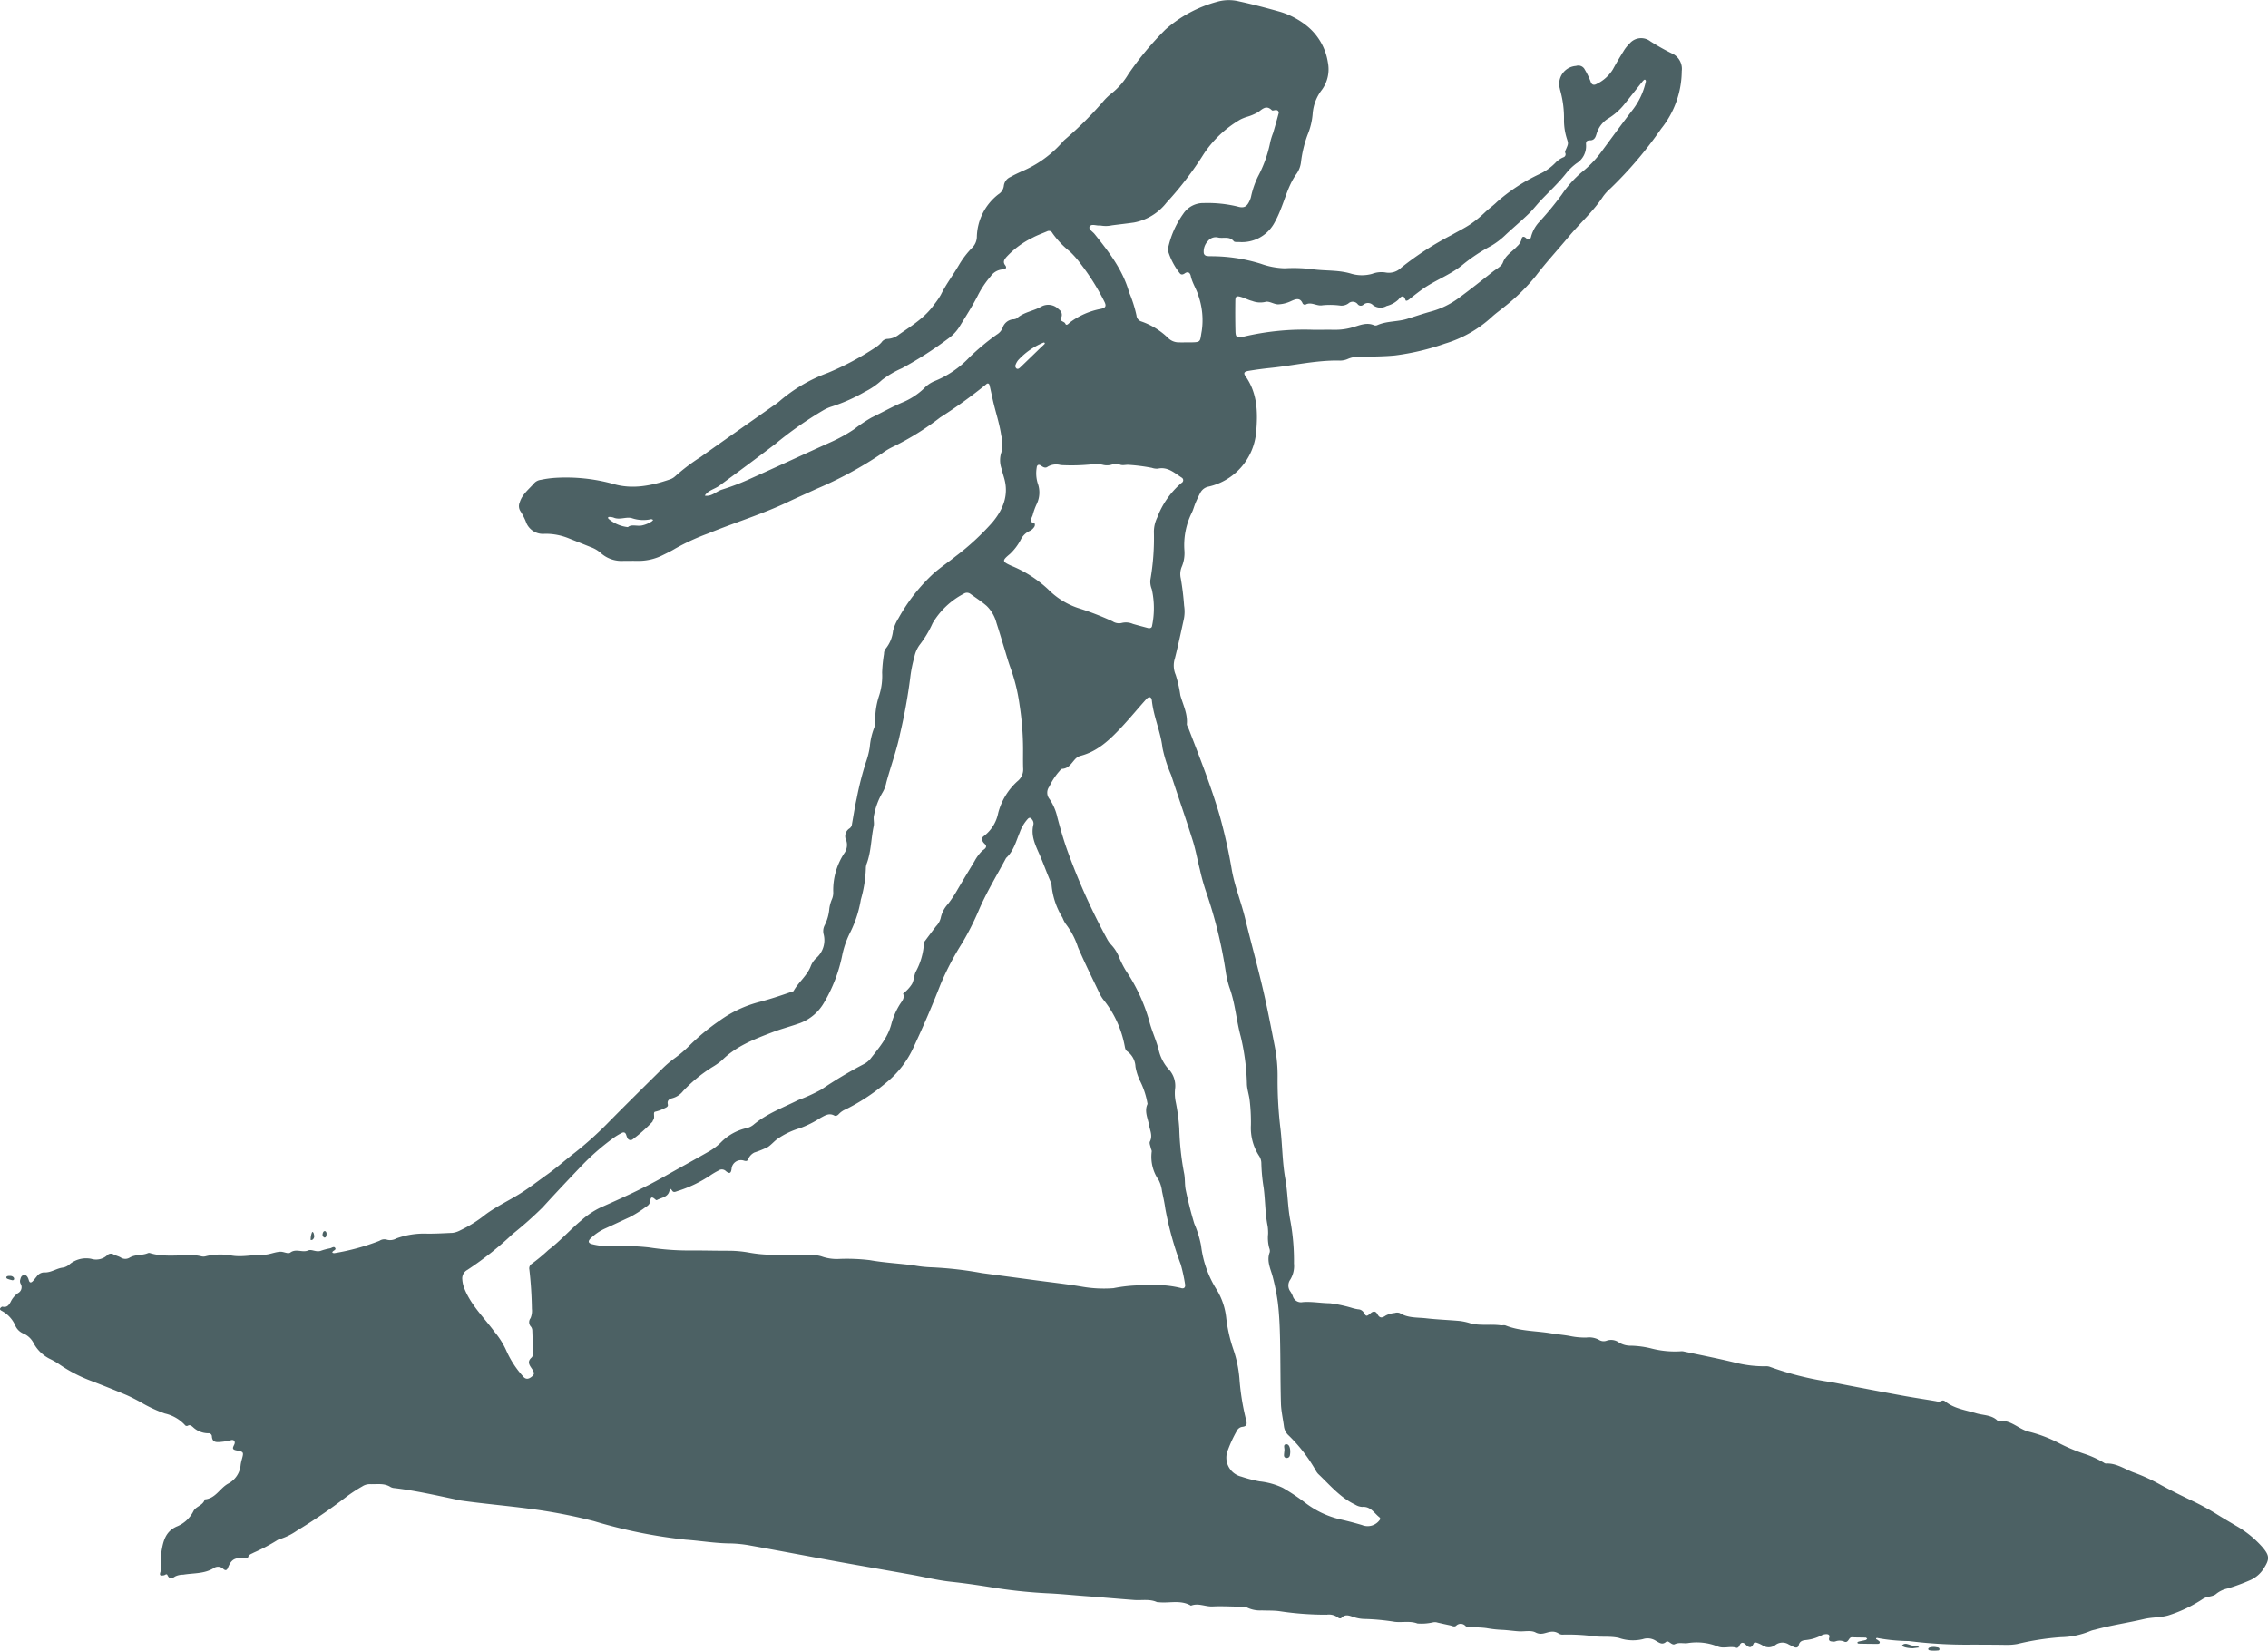 <?xml version="1.0" encoding="UTF-8"?>
<svg xmlns="http://www.w3.org/2000/svg" width="340.479" height="247.82" viewBox="0 0 340.479 247.82">
  <g transform="translate(-1439.344 -241.36)">
    <path d="M1735.2,488.27a68.675,68.675,0,0,1-9.308-.538,27.367,27.367,0,0,1-4.569-.428c-.109-.028-.31-.108-.339.116-.005.039.17.089.246.152.118.1.313.213.314.324.005.3-.283.258-.472.259-.9,0-1.794-.013-2.691-.033-.081,0-.161-.084-.241-.129.075-.062.14-.158.225-.179.358-.09.723-.149,1.081-.241.081-.021.139-.13.208-.2-.072-.055-.141-.155-.215-.157-.685-.024-1.371-.012-2.056-.047-.538-.027-.492.849-1.117.676a1.751,1.751,0,0,0-1.381-.06.96.96,0,0,1-.465.02c-.367-.021-.592-.132-.464-.585s-.183-.551-.54-.519a1.623,1.623,0,0,0-.605.169,6.435,6.435,0,0,1-2.4.717c-.5.05-.906.192-1.041.78-.093.4-.43.4-.758.245-.238-.113-.467-.246-.708-.351a1.753,1.753,0,0,0-2.05.076,1.647,1.647,0,0,1-1.94.024,4.541,4.541,0,0,0-.718-.332c-.2-.078-.493-.145-.58.052-.374.851-.767.607-1.272.119-.312-.3-.667-.3-.864.2-.083.208-.272.408-.474.342-.914-.3-1.86.176-2.784-.195a8.465,8.465,0,0,0-4.481-.508c-.641.1-1.32-.149-1.974.167-.236.114-.5-.075-.726-.231-.172-.122-.389-.278-.574-.119-.591.507-1.023.129-1.542-.16a2.266,2.266,0,0,0-1.961-.247,6.461,6.461,0,0,1-3.592-.184c-1.31-.3-2.6-.082-3.881-.275a30.38,30.38,0,0,0-4.634-.22,1.186,1.186,0,0,1-.585-.209,1.677,1.677,0,0,0-1.066-.228c-.774.069-1.433.586-2.354.1-.672-.356-1.657-.107-2.5-.161-.79-.051-1.576-.168-2.366-.214a17.6,17.6,0,0,1-2.514-.272,13.1,13.1,0,0,0-1.9-.1c-.418-.023-.88.061-1.225-.22a.966.966,0,0,0-1.406-.03c-.277.231-.609,0-.91-.061-.619-.129-1.236-.267-1.852-.407a1.337,1.337,0,0,0-.775-.026,7.75,7.75,0,0,1-2.273.155c-1.1-.422-2.259-.125-3.387-.249a34.319,34.319,0,0,0-4.369-.426,5.607,5.607,0,0,1-1.716-.258c-.634-.187-1.288-.572-1.912.073-.165.171-.419.079-.578-.06a2.244,2.244,0,0,0-1.652-.4,46.193,46.193,0,0,1-7.077-.524c-.884-.124-1.791-.082-2.687-.118a4.464,4.464,0,0,1-2.154-.413,2.1,2.1,0,0,0-1.084-.153c-1.374-.013-2.75-.1-4.12-.032-1.1.054-2.159-.56-3.259-.116-1.568-.931-3.3-.32-4.947-.529-.052-.006-.113.012-.158-.008-1.1-.5-2.271-.231-3.409-.315-2.472-.183-4.941-.407-7.411-.589-1.881-.138-3.763-.336-5.654-.418a76.5,76.5,0,0,1-8.645-.938c-1.925-.306-3.857-.586-5.8-.793-2-.213-3.945-.706-5.918-1.058-3.582-.64-7.168-1.254-10.748-1.9-4.461-.811-8.914-1.664-13.377-2.466a18.745,18.745,0,0,0-3.147-.332c-2.226-.017-4.415-.4-6.623-.557a75.505,75.505,0,0,1-13.777-2.787,79.23,79.23,0,0,0-9.618-1.851c-3.451-.464-6.921-.752-10.367-1.241-.261-.037-.516-.111-.774-.165-3.041-.639-6.073-1.326-9.163-1.7a1.447,1.447,0,0,1-.607-.157c-.965-.63-2.041-.4-3.084-.437a2.048,2.048,0,0,0-1.2.348,22.054,22.054,0,0,0-2.507,1.657,82.218,82.218,0,0,1-7.319,5,9.424,9.424,0,0,1-2.4,1.2,1.818,1.818,0,0,0-.58.248,27.509,27.509,0,0,1-3.479,1.83c-.309.185-.693.239-.829.66-.074.231-.285.217-.517.191-1.455-.162-2.013.142-2.508,1.4-.17.432-.393.46-.694.2a1.126,1.126,0,0,0-1.452-.125c-1.413.871-3.043.722-4.584.983a2.711,2.711,0,0,0-1.215.269c-.438.3-.839.459-1.139-.2-.129-.284-.344-.012-.529.02-.607.1-.709.008-.488-.628a3.164,3.164,0,0,0,.07-1.086,13.019,13.019,0,0,1,.054-1.9c.252-1.521.6-2.959,2.26-3.7a4.784,4.784,0,0,0,2.521-2.3c.349-.741,1.475-.853,1.707-1.782,1.631-.118,2.275-1.709,3.548-2.382a3.52,3.52,0,0,0,1.843-2.806,5.7,5.7,0,0,1,.165-.774c.316-1.145.326-1.178-.823-1.4-.709-.139-.505-.428-.3-.872s-.046-.778-.475-.661a8.987,8.987,0,0,1-1.551.268c-.692.065-1.288.079-1.337-.858a.49.49,0,0,0-.563-.441,3.377,3.377,0,0,1-2.29-.934c-.2-.167-.425-.361-.7-.231a.366.366,0,0,1-.528-.109,5.867,5.867,0,0,0-2.976-1.693,20.33,20.33,0,0,1-3.718-1.746c-.744-.4-1.494-.793-2.27-1.119-1.653-.693-3.319-1.355-4.991-2a22.038,22.038,0,0,1-4.777-2.453,10.306,10.306,0,0,0-1.361-.809,5.594,5.594,0,0,1-2.6-2.457,3.056,3.056,0,0,0-1.463-1.395,2.282,2.282,0,0,1-1.252-1.164,4.529,4.529,0,0,0-2.09-2.281c-.132-.076-.3-.193-.2-.366.066-.116.253-.268.349-.245.656.155.946-.221,1.22-.72a3.4,3.4,0,0,1,1.106-1.32,1,1,0,0,0,.413-1.37.81.81,0,0,1-.093-.6c.088-.306.146-.647.519-.722s.57.186.7.5c.039.1.063.2.1.3.123.387.351.334.572.11s.406-.485.61-.727a1.4,1.4,0,0,1,1.075-.6c1.054.076,1.882-.624,2.869-.727a1.991,1.991,0,0,0,.973-.49,3.91,3.91,0,0,1,3.255-.823,2.483,2.483,0,0,0,2.38-.514.769.769,0,0,1,1-.129c.327.168.7.249,1.02.428a1.245,1.245,0,0,0,1.347.048c.846-.518,1.869-.306,2.749-.681a.486.486,0,0,1,.31-.02c1.845.579,3.742.333,5.621.352a6.2,6.2,0,0,1,2.042.128,1.345,1.345,0,0,0,.777-.009,9.276,9.276,0,0,1,3.779-.1c1.662.291,3.252-.137,4.877-.119.817.009,1.607-.4,2.466-.446.549-.029,1.165.381,1.527.117.869-.636,1.8.065,2.689-.317.521-.223,1.2.327,1.925.043a9.567,9.567,0,0,1,1.348-.356c.248-.055.545-.321.732-.1.252.292-.146.4-.31.559-.094.092-.116.181-.013.224a.541.541,0,0,0,.308.03,33.308,33.308,0,0,0,6.689-1.838,1.336,1.336,0,0,1,1.168-.159,1.879,1.879,0,0,0,1.377-.2,12.148,12.148,0,0,1,4.505-.723c1.311.025,2.624-.062,3.935-.115a3.457,3.457,0,0,0,1.192-.4,18.888,18.888,0,0,0,3.745-2.356c1.583-1.167,3.347-2.007,5.008-3.021,1.495-.912,2.856-1.988,4.271-2.994s2.721-2.176,4.1-3.242a52.112,52.112,0,0,0,5.173-4.667c2.672-2.707,5.378-5.38,8.085-8.052a15.5,15.5,0,0,1,1.687-1.435,18.412,18.412,0,0,0,2.405-2.058,32.607,32.607,0,0,1,4.4-3.623,17.846,17.846,0,0,1,5.986-2.816q1.148-.307,2.279-.666c.953-.3,1.9-.634,2.845-.953.732-1.344,2.036-2.294,2.593-3.758a3.251,3.251,0,0,1,.883-1.267,3.557,3.557,0,0,0,1.067-3.452,1.912,1.912,0,0,1,.109-1.358,6.729,6.729,0,0,0,.731-2.571,5.478,5.478,0,0,1,.375-1.37,2.455,2.455,0,0,0,.211-1.077,10.069,10.069,0,0,1,1.642-5.834,2.138,2.138,0,0,0,.318-1.929,1.384,1.384,0,0,1,.491-1.825.889.889,0,0,0,.364-.673c.238-1.3.428-2.6.717-3.885a46.36,46.36,0,0,1,1.366-5.347,12.8,12.8,0,0,0,.586-2.289,10.358,10.358,0,0,1,.667-2.921,2.49,2.49,0,0,0,.151-1.086,11.375,11.375,0,0,1,.59-3.739,9.553,9.553,0,0,0,.446-3.438,21.9,21.9,0,0,1,.283-2.819,1.257,1.257,0,0,1,.219-.743,5.075,5.075,0,0,0,1.138-2.719,6.656,6.656,0,0,1,.812-1.883,26.8,26.8,0,0,1,5.25-6.709c1.069-.939,2.261-1.737,3.375-2.627a37.623,37.623,0,0,0,5.463-5.044c1.56-1.857,2.511-4.024,1.806-6.571-.141-.509-.3-1.011-.425-1.524a3.827,3.827,0,0,1-.014-2.46,4.924,4.924,0,0,0-.025-2.507c-.258-1.836-.878-3.587-1.274-5.39-.158-.722-.311-1.444-.483-2.162-.062-.258-.275-.339-.467-.163a73.629,73.629,0,0,1-6.934,5,40.858,40.858,0,0,1-6.974,4.35,10.236,10.236,0,0,0-1.769,1.046,57.931,57.931,0,0,1-9.872,5.349c-1.435.666-2.884,1.3-4.314,1.983-3.87,1.835-7.974,3.073-11.927,4.7a33.945,33.945,0,0,0-4.885,2.241c-.585.357-1.2.661-1.82.963a8.156,8.156,0,0,1-3.814.906c-.739-.017-1.48,0-2.219,0a4.629,4.629,0,0,1-3.352-1.168,4.638,4.638,0,0,0-1.49-.885c-1.078-.431-2.154-.867-3.235-1.291a9.171,9.171,0,0,0-3.707-.719,2.706,2.706,0,0,1-2.833-1.841,9.431,9.431,0,0,0-.8-1.54,1.414,1.414,0,0,1-.118-1.335c.386-1.25,1.412-1.991,2.2-2.917a1.621,1.621,0,0,1,.982-.472,14.645,14.645,0,0,1,2.193-.3,26.59,26.59,0,0,1,8.613.9c2.878.871,5.755.3,8.546-.66a2.2,2.2,0,0,0,.81-.479,29.8,29.8,0,0,1,3.784-2.869c3.615-2.573,7.252-5.114,10.879-7.669a8.923,8.923,0,0,0,1.019-.752,23.434,23.434,0,0,1,7.2-4.221,42.125,42.125,0,0,0,7.252-3.871,4.2,4.2,0,0,0,.833-.716,1.138,1.138,0,0,1,.917-.524,2.948,2.948,0,0,0,1.741-.68c1.912-1.316,3.9-2.545,5.263-4.5a11.58,11.58,0,0,0,.987-1.433c.792-1.62,1.9-3.045,2.792-4.6a13.451,13.451,0,0,1,1.939-2.5,2.381,2.381,0,0,0,.675-1.551,8.327,8.327,0,0,1,3.224-6.432,1.743,1.743,0,0,0,.829-1.29,1.646,1.646,0,0,1,1.008-1.326c.545-.319,1.127-.576,1.7-.845a16.79,16.79,0,0,0,6.008-4.294,4.114,4.114,0,0,1,.557-.563,52.93,52.93,0,0,0,5.587-5.569,8.713,8.713,0,0,1,1.366-1.318,10.659,10.659,0,0,0,2.461-2.841,46.576,46.576,0,0,1,5.558-6.687,19.24,19.24,0,0,1,7.737-4.172,6.376,6.376,0,0,1,3.3-.075c2.061.443,4.1.985,6.135,1.554a11.9,11.9,0,0,1,3.927,2.018,8.741,8.741,0,0,1,3.3,5.6,5.245,5.245,0,0,1-.877,4.08,6.677,6.677,0,0,0-1.405,3.614,10.489,10.489,0,0,1-.782,3.217,17.942,17.942,0,0,0-.965,3.995,3.831,3.831,0,0,1-.641,1.771c-1.214,1.649-1.689,3.625-2.449,5.471a15.407,15.407,0,0,1-1.021,2.133,5.546,5.546,0,0,1-5.219,2.679c-.262,0-.643.036-.764-.111-.66-.808-1.557-.39-2.336-.56a1.48,1.48,0,0,0-1.54.517,2.275,2.275,0,0,0-.639,1.732.522.522,0,0,0,.5.515,2.593,2.593,0,0,0,.473.039,25.189,25.189,0,0,1,7.621,1.14,11.519,11.519,0,0,0,3.554.676,22.815,22.815,0,0,1,4.352.161c1.847.234,3.715.084,5.563.624a5.7,5.7,0,0,0,3.219.045,3.954,3.954,0,0,1,2.017-.206,2.623,2.623,0,0,0,2.336-.709,45.617,45.617,0,0,1,7.556-4.9c.962-.552,1.964-1.041,2.883-1.656a17.4,17.4,0,0,0,2.185-1.794c.579-.543,1.234-1,1.79-1.555a26.822,26.822,0,0,1,6.341-4.145,8.034,8.034,0,0,0,2.433-1.73,3.5,3.5,0,0,1,1.168-.8.467.467,0,0,0,.3-.626.493.493,0,0,1-.029-.306c.491-1.094.487-1.091.3-1.722a9.12,9.12,0,0,1-.476-2.959,15.347,15.347,0,0,0-.511-4.23c-.038-.154-.083-.307-.109-.463a2.7,2.7,0,0,1,2.423-3.413,1.077,1.077,0,0,1,1.323.558,10.832,10.832,0,0,1,.892,1.847c.142.426.474.538.886.3a5.82,5.82,0,0,0,2.439-2.192c.5-.929,1.043-1.837,1.6-2.733a5.526,5.526,0,0,1,.879-1.114,2.272,2.272,0,0,1,3.158-.352,33.6,33.6,0,0,0,3.451,1.925,2.546,2.546,0,0,1,1.246,2.537,13.964,13.964,0,0,1-3.086,8.649,59.248,59.248,0,0,1-7.573,8.928,7.273,7.273,0,0,0-1.172,1.285c-1.464,2.224-3.461,3.984-5.147,6.012-1.619,1.947-3.341,3.8-4.883,5.822a29.079,29.079,0,0,1-4.73,4.664c-.653.537-1.351,1.023-1.97,1.6a18.066,18.066,0,0,1-6.967,3.948,36.859,36.859,0,0,1-7.529,1.785c-1.731.167-3.481.16-5.223.2a4.086,4.086,0,0,0-1.849.324,2.886,2.886,0,0,1-1.392.239c-3.451-.038-6.811.755-10.219,1.107q-1.653.171-3.293.444c-.669.111-.792.328-.439.829,1.8,2.56,1.841,5.481,1.58,8.386a9.21,9.21,0,0,1-7.118,8.157,1.783,1.783,0,0,0-1.235.879c-.274.51-.521,1.036-.748,1.569-.206.485-.33,1.008-.561,1.479a10.953,10.953,0,0,0-1.106,5.681,5.278,5.278,0,0,1-.357,2.333,2.874,2.874,0,0,0-.185,1.861,40.718,40.718,0,0,1,.495,4.082,5.625,5.625,0,0,1-.083,2.207c-.418,1.9-.821,3.813-1.3,5.7a3.5,3.5,0,0,0,.119,2.467,18.7,18.7,0,0,1,.7,3.08c.4,1.407,1.1,2.749.977,4.286-.019.235.173.488.267.733,1.672,4.331,3.375,8.642,4.683,13.113a80.49,80.49,0,0,1,1.815,8.177c.451,2.46,1.386,4.738,1.969,7.135.86,3.537,1.836,7.046,2.667,10.59.674,2.875,1.23,5.779,1.795,8.679a22.744,22.744,0,0,1,.424,4.726,60.562,60.562,0,0,0,.445,7.739c.275,2.458.273,4.939.712,7.394.38,2.124.353,4.325.785,6.435a33.315,33.315,0,0,1,.518,6.294,3.9,3.9,0,0,1-.555,2.422,1.51,1.51,0,0,0,.01,1.778,3.679,3.679,0,0,1,.369.7,1.274,1.274,0,0,0,1.479.9c1.37-.115,2.728.159,4.1.17a20.844,20.844,0,0,1,3.208.67,6.13,6.13,0,0,0,1.025.241,1,1,0,0,1,.873.557c.336.538.411.522.993.03.428-.362.772-.318,1.026.143.344.623.685.594,1.239.21a3.687,3.687,0,0,1,1.35-.39,1.2,1.2,0,0,1,.77.011c1.233.774,2.641.633,3.981.789,1.673.193,3.362.246,5.04.4a8.639,8.639,0,0,1,1.53.335c1.5.421,3.048.106,4.561.313.259.036.554-.059.783.032,2.193.869,4.546.792,6.82,1.173.987.166,1.993.235,2.973.432a10.619,10.619,0,0,0,2.361.2,3.118,3.118,0,0,1,1.834.333,1.306,1.306,0,0,0,1.212.124,2.012,2.012,0,0,1,1.807.284,3.325,3.325,0,0,0,1.816.486,13.878,13.878,0,0,1,3.125.434,14.057,14.057,0,0,0,4.378.4,1.407,1.407,0,0,1,.459.042c2.627.562,5.266,1.074,7.874,1.715a17.759,17.759,0,0,0,4.324.5,1.623,1.623,0,0,1,.614.059,46.367,46.367,0,0,0,9.3,2.32q5.278,1.035,10.571,2.005c1.711.315,3.432.568,5.147.86a1.189,1.189,0,0,0,.771-.026.472.472,0,0,1,.573.039c1.359,1.1,3.068,1.311,4.665,1.793,1.094.33,2.332.228,3.229,1.126a.2.2,0,0,0,.14.068c1.789-.318,2.954,1.177,4.518,1.565a20.407,20.407,0,0,1,4.435,1.663,25.775,25.775,0,0,0,3.885,1.651,14.745,14.745,0,0,1,2.971,1.352.605.605,0,0,0,.288.124c1.616-.1,2.889.885,4.309,1.384a27.623,27.623,0,0,1,4.018,1.863c1.529.832,3.091,1.607,4.663,2.356a36.484,36.484,0,0,1,3.748,2.052c.936.588,1.9,1.141,2.846,1.706a15.436,15.436,0,0,1,3.914,3.17c1.107,1.3,1.116,1.809.216,3.216a4.544,4.544,0,0,1-2.137,1.805,29.141,29.141,0,0,1-3.264,1.2,4.088,4.088,0,0,0-1.707.79c-.551.494-1.327.348-1.982.751a20.813,20.813,0,0,1-5.267,2.515c-1.185.332-2.4.252-3.592.531-2.463.577-4.975.936-7.418,1.611a3.919,3.919,0,0,0-.608.168,12.019,12.019,0,0,1-4.464.949,40.077,40.077,0,0,0-6.554,1.021,8.557,8.557,0,0,1-1.734.131C1738.917,488.281,1737.385,488.27,1735.2,488.27ZM1611.618,407.1a12.038,12.038,0,0,0-1.075-3.351,8.147,8.147,0,0,1-.738-2.239,3.01,3.01,0,0,0-1.216-2.3c-.352-.221-.349-.619-.435-.978a15.679,15.679,0,0,0-2.988-6.565,5.182,5.182,0,0,1-.7-1.056c-1.115-2.331-2.261-4.649-3.286-7.02a11.466,11.466,0,0,0-1.815-3.478,4.486,4.486,0,0,1-.512-.975,11.229,11.229,0,0,1-1.643-4.893,1.772,1.772,0,0,0-.185-.6c-.564-1.306-1.035-2.649-1.608-3.955-.623-1.419-1.359-2.874-.932-4.537a.916.916,0,0,0-.194-.741c-.175-.265-.379-.378-.629-.13a5.987,5.987,0,0,0-1.217,2.018c-.569,1.354-.919,2.828-2.064,3.876-1.388,2.608-2.944,5.144-4.1,7.851a41.211,41.211,0,0,1-2.494,4.92,41.991,41.991,0,0,0-3.229,6.161q-1.871,4.791-4.053,9.448a14.61,14.61,0,0,1-4.24,5.445,30.1,30.1,0,0,1-5.943,3.9,2.934,2.934,0,0,0-1.038.7c-.183.207-.438.371-.7.231-.8-.434-1.417.02-2.067.359a15.342,15.342,0,0,1-3.091,1.546,11.613,11.613,0,0,0-3.126,1.447c-.639.382-1.109,1.009-1.694,1.388a14.868,14.868,0,0,1-2.012.816,1.946,1.946,0,0,0-.94,1.029c-.127.267-.279.286-.614.195a1.41,1.41,0,0,0-1.866,1.191c-.085.7-.294.834-.851.384a.863.863,0,0,0-1.132-.082,10.925,10.925,0,0,0-1.226.724,19.052,19.052,0,0,1-4.982,2.371c-.258.1-.533.2-.712-.053-.346-.5-.329-.283-.47.132-.287.843-1.2.884-1.857,1.259-.048.028-.193-.071-.267-.139-.365-.334-.659-.41-.7.217a1.109,1.109,0,0,1-.588.878,17.577,17.577,0,0,1-2.536,1.61c-1.247.57-2.484,1.162-3.735,1.725a7.49,7.49,0,0,0-2.077,1.428c-.455.43-.406.722.161.883a11.108,11.108,0,0,0,2.981.327,36.25,36.25,0,0,1,5.537.164,39.024,39.024,0,0,0,6.466.464c1.9-.007,3.8.049,5.7.042a17.335,17.335,0,0,1,2.947.284,20.273,20.273,0,0,0,2.967.31c2.11.044,4.22.061,6.33.091a3.992,3.992,0,0,1,1.564.17,6.791,6.791,0,0,0,2.647.374,28.875,28.875,0,0,1,4.585.183c2.185.391,4.4.491,6.6.785a18.325,18.325,0,0,0,2.513.284,55.519,55.519,0,0,1,7.7.87c2.613.356,5.227.7,7.84,1.052,2.453.33,4.917.6,7.356,1.016a18.887,18.887,0,0,0,4.574.2,22.443,22.443,0,0,1,4.027-.43c.738.073,1.572-.112,2.348-.033a15.164,15.164,0,0,1,3.746.442c.461.167.712-.108.617-.592a26,26,0,0,0-.637-2.931,49.5,49.5,0,0,1-2.32-8.36c-.12-.887-.316-1.765-.5-2.643a4.965,4.965,0,0,0-.488-1.661,6.088,6.088,0,0,1-1.062-4.284c.032-.186-.112-.4-.151-.6-.058-.308-.234-.69-.119-.917.439-.862.027-1.643-.122-2.446C1611.656,409.223,1611.1,408.181,1611.618,407.1Zm-18.689-53.274a44.033,44.033,0,0,0-.522-6.613,27.108,27.108,0,0,0-1.393-5.665c-.359-.991-.636-2.012-.948-3.019-.374-1.21-.728-2.427-1.123-3.63a5.508,5.508,0,0,0-1.484-2.579c-.758-.652-1.606-1.2-2.418-1.787a.868.868,0,0,0-1.035-.023,11.737,11.737,0,0,0-4.653,4.41,15.8,15.8,0,0,1-1.94,3.245,4.624,4.624,0,0,0-.811,1.871,19.6,19.6,0,0,0-.615,3.1,81.687,81.687,0,0,1-1.526,8.4c-.509,2.486-1.4,4.865-2.06,7.309a4.705,4.705,0,0,1-.558,1.475,10.523,10.523,0,0,0-1.275,3.37c-.169.6.057,1.144-.061,1.7-.4,1.853-.371,3.783-1.032,5.587a2.093,2.093,0,0,0-.147.773,19.086,19.086,0,0,1-.753,4.676,17.3,17.3,0,0,1-1.535,4.8,13.874,13.874,0,0,0-1.232,3.415,22.884,22.884,0,0,1-2.809,7.336,6.979,6.979,0,0,1-3.553,2.982c-1.39.5-2.827.867-4.2,1.395-2.711,1.039-5.426,2.085-7.545,4.209a10.059,10.059,0,0,1-1.421,1,22.019,22.019,0,0,0-4.391,3.6,3.042,3.042,0,0,1-1.545,1.051c-.458.122-.9.29-.742.974.081.357-.326.469-.611.615a5.792,5.792,0,0,1-1.3.461c-.367.089.039.862-.288,1.254-.065.079-.071.209-.141.28a22.184,22.184,0,0,1-2.937,2.61.512.512,0,0,1-.8-.217,2.611,2.611,0,0,1-.17-.441c-.128-.4-.382-.466-.726-.274a9.853,9.853,0,0,0-.954.56,35.449,35.449,0,0,0-4.912,4.232c-2.01,2.1-4,4.21-5.957,6.359a56.341,56.341,0,0,1-4.5,3.995,49.593,49.593,0,0,1-6.812,5.4,1.45,1.45,0,0,0-.743,1.454,4.377,4.377,0,0,0,.325,1.372c1,2.5,2.955,4.344,4.5,6.457a11.788,11.788,0,0,1,1.822,2.922,14.538,14.538,0,0,0,2.4,3.695c.428.568.868.532,1.369.126.423-.343.453-.567.024-1.2-.377-.554-.729-1.05-.068-1.653.295-.269.221-.689.215-1.055-.017-1-.038-2-.08-3a1.038,1.038,0,0,0-.189-.586.98.98,0,0,1-.076-1.294,2.784,2.784,0,0,0,.2-1.393,58.787,58.787,0,0,0-.38-5.916.8.8,0,0,1,.323-.827,27.163,27.163,0,0,0,2.543-2.105c1.779-1.344,3.231-3.029,4.938-4.443a12.492,12.492,0,0,1,2.873-1.927c3.232-1.433,6.455-2.887,9.535-4.635,2.294-1.3,4.614-2.558,6.9-3.874a8.749,8.749,0,0,0,1.627-1.252,7.749,7.749,0,0,1,3.874-2.164,2.564,2.564,0,0,0,1.117-.575c1.984-1.627,4.379-2.507,6.635-3.635a26.12,26.12,0,0,0,3.446-1.569,63.816,63.816,0,0,1,6.376-3.816,3.169,3.169,0,0,0,.988-.777c1.259-1.621,2.626-3.182,3.168-5.241a10.785,10.785,0,0,1,1.239-2.9c.329-.535.816-.974.523-1.684a5.5,5.5,0,0,0,1.338-1.437c.3-.57.293-1.2.539-1.795a10.14,10.14,0,0,0,1.257-4.323.767.767,0,0,1,.2-.407q.8-1.078,1.614-2.145a2.729,2.729,0,0,0,.7-1.225,4.4,4.4,0,0,1,1.069-2.085,17.8,17.8,0,0,0,1.246-1.83c.9-1.552,1.832-3.084,2.757-4.621a6.756,6.756,0,0,1,1.117-1.53c.19-.177.461-.3.574-.519.188-.36-.2-.55-.369-.79-.261-.367-.263-.719.113-.958a5.721,5.721,0,0,0,2.117-3.414,9.685,9.685,0,0,1,2.906-4.806,2.245,2.245,0,0,0,.845-1.948C1592.91,355.726,1592.929,354.774,1592.929,353.824Zm36.788,72.778a7.487,7.487,0,0,0-.069-1.169c-.39-1.918-.343-3.879-.607-5.808A26.367,26.367,0,0,1,1628.7,416a2.056,2.056,0,0,0-.392-1.185,7.745,7.745,0,0,1-1.175-4.525,27.169,27.169,0,0,0-.213-3.951c-.112-.729-.346-1.446-.385-2.176a33.72,33.72,0,0,0-.933-7.2c-.668-2.436-.819-4.992-1.705-7.387a14.657,14.657,0,0,1-.563-2.465,67.888,67.888,0,0,0-2.91-11.807,31.829,31.829,0,0,1-.94-3.35c-.378-1.482-.639-3-1.1-4.455-1.028-3.271-2.162-6.51-3.22-9.772a20.892,20.892,0,0,1-1.3-4.063c-.273-2.422-1.331-4.666-1.594-7.093-.066-.616-.426-.707-.841-.246-1.27,1.408-2.47,2.881-3.768,4.262-1.736,1.847-3.556,3.6-6.137,4.256a1.734,1.734,0,0,0-.784.5c-.559.6-.947,1.39-1.938,1.448-.2.011-.383.338-.57.523a9.81,9.81,0,0,0-1.354,2.125,1.51,1.51,0,0,0,.028,1.888,7.88,7.88,0,0,1,1.173,2.75c.447,1.68.916,3.346,1.508,4.991a95.637,95.637,0,0,0,5.958,13.263,3.985,3.985,0,0,0,.644.9,5.82,5.82,0,0,1,1.166,1.864,14.774,14.774,0,0,0,1,1.977,26.332,26.332,0,0,1,3.517,7.571c.352,1.429,1.009,2.781,1.386,4.2a6.6,6.6,0,0,0,1.427,2.93,3.665,3.665,0,0,1,1.085,2.885,6.436,6.436,0,0,0,.054,2.018,30.407,30.407,0,0,1,.555,4.071,41.2,41.2,0,0,0,.725,6.755c.17.82.076,1.7.248,2.514.358,1.7.777,3.391,1.285,5.06a15.572,15.572,0,0,1,1.019,3.313,15.836,15.836,0,0,0,2.369,6.64,10.166,10.166,0,0,1,1.4,4.164,22.646,22.646,0,0,0,1.078,4.773,18.049,18.049,0,0,1,.906,4.328,36.03,36.03,0,0,0,1.038,6.386c.131.538,0,.816-.54.887a1.079,1.079,0,0,0-.88.6,18.887,18.887,0,0,0-1.335,2.863,2.927,2.927,0,0,0,2,4.016,20.331,20.331,0,0,0,2.747.714,10.8,10.8,0,0,1,3.483.97,32.093,32.093,0,0,1,3.417,2.281,13.762,13.762,0,0,0,5.261,2.465c1.079.243,2.15.529,3.212.838a2.219,2.219,0,0,0,2.638-.738.268.268,0,0,0-.005-.412c-.808-.623-1.334-1.687-2.617-1.57a2.271,2.271,0,0,1-1.037-.339c-2.252-1.058-3.809-2.959-5.564-4.619a2.353,2.353,0,0,1-.363-.517,23.688,23.688,0,0,0-4.046-5.238,2.192,2.192,0,0,1-.724-1.364c-.147-1.151-.419-2.3-.452-3.451-.092-3.269-.06-6.541-.135-9.811-.041-1.787-.115-3.582-.332-5.354a32.709,32.709,0,0,0-.736-3.723c-.3-1.237-1-2.459-.477-3.822a1.111,1.111,0,0,0-.076-.621A5.887,5.887,0,0,1,1629.717,426.6Zm-17.941-90.932c.32.008.484-.094.519-.355a13.035,13.035,0,0,0-.039-5.492,2.954,2.954,0,0,1-.219-1.384,36.412,36.412,0,0,0,.533-7.238,4.891,4.891,0,0,1,.495-2.128,12.711,12.711,0,0,1,3.664-5.223.446.446,0,0,0,.006-.789c-1.085-.706-2.094-1.663-3.562-1.345a2.165,2.165,0,0,1-.9-.118,26.7,26.7,0,0,0-3.542-.454c-.454-.018-.917.155-1.368-.077a1.4,1.4,0,0,0-1.075.034,2.5,2.5,0,0,1-1.405.035,4.557,4.557,0,0,0-1.566-.073,30.22,30.22,0,0,1-4.736.118,2.5,2.5,0,0,0-1.961.249c-.347.263-.679.062-1-.165-.354-.249-.621-.093-.645.315a5.12,5.12,0,0,0,.155,2.337,3.986,3.986,0,0,1-.133,3.074,9.661,9.661,0,0,0-.6,1.626c-.093.444-.72,1.092.284,1.349a.669.669,0,0,1-.026.423,1.666,1.666,0,0,1-.816.72,2.769,2.769,0,0,0-1.27,1.3,8.174,8.174,0,0,1-1.612,2.122c-1.235,1.022-1.192,1.135.3,1.81.048.022.1.034.148.056a18.222,18.222,0,0,1,5.276,3.425,11.34,11.34,0,0,0,4.526,2.824,43.276,43.276,0,0,1,5.154,1.993,1.774,1.774,0,0,0,1.363.25,2.64,2.64,0,0,1,1.695.137C1610.227,335.264,1611.043,335.472,1611.776,335.67Zm-13.069-46.756c-.519.688.4.647.557,1.015.187.44.524-.029.734-.188a11.248,11.248,0,0,1,4.6-2.009c.753-.158.87-.435.527-1.111A34.228,34.228,0,0,0,1601.6,281a13.771,13.771,0,0,0-1.667-1.9,13.265,13.265,0,0,1-2.6-2.747.581.581,0,0,0-.8-.26c-.725.314-1.478.576-2.171.95a13.077,13.077,0,0,0-3.926,2.9c-.324.383-.577.737-.181,1.249.279.363.052.615-.342.611a2.4,2.4,0,0,0-1.858,1.053,14.063,14.063,0,0,0-1.93,2.892c-.818,1.6-1.793,3.107-2.729,4.638a6.292,6.292,0,0,1-1.474,1.635,56.518,56.518,0,0,1-7.175,4.626,14.355,14.355,0,0,0-2.993,1.756,11.024,11.024,0,0,1-2.6,1.79,25.377,25.377,0,0,1-4.9,2.185,6.34,6.34,0,0,0-1.3.567,55.1,55.1,0,0,0-7.246,5.09c-2.768,2.117-5.571,4.184-8.378,6.249-.711.523-1.672.673-2.178,1.486,1.02.184,1.7-.628,2.562-.9a35.846,35.846,0,0,0,3.848-1.449c4.189-1.876,8.351-3.812,12.536-5.7a23.118,23.118,0,0,0,3.458-1.915,22.832,22.832,0,0,1,2.606-1.746c1.611-.78,3.175-1.667,4.832-2.356a10.5,10.5,0,0,0,3.021-1.987,4.669,4.669,0,0,1,1.526-1.1,14.786,14.786,0,0,0,5.319-3.591,34.877,34.877,0,0,1,4.132-3.442,2.059,2.059,0,0,0,.879-1.043,1.839,1.839,0,0,1,1.519-1.237,1.2,1.2,0,0,0,.6-.152c1.058-.951,2.5-1.083,3.683-1.768a2.177,2.177,0,0,1,2.624.424A.978.978,0,0,1,1598.707,288.914Zm5.919-13.685a2.3,2.3,0,0,0-.247-.016c-.5.039-1.2-.3-1.455.169-.208.384.447.746.733,1.1,2.147,2.681,4.247,5.382,5.2,8.781a19.248,19.248,0,0,1,1.1,3.456,1.036,1.036,0,0,0,.76.912,10.791,10.791,0,0,1,4,2.483,2.255,2.255,0,0,0,1.577.643c.475.013.95,0,1.426,0,2.048,0,1.717-.023,2.039-1.735a11.2,11.2,0,0,0-.515-5.291c-.288-.989-.915-1.882-1.136-2.93-.1-.472-.4-.762-.92-.39-.237.17-.513.236-.711,0a10.261,10.261,0,0,1-1.814-3.486.607.607,0,0,1,.037-.307,13.952,13.952,0,0,1,2.286-5.173,3.6,3.6,0,0,1,3.092-1.6,19.075,19.075,0,0,1,5.02.513c1,.3,1.436.05,1.862-.908a2.79,2.79,0,0,0,.2-.6,13.047,13.047,0,0,1,1.034-2.985,18.772,18.772,0,0,0,1.847-5.192,10.2,10.2,0,0,1,.426-1.357c.281-.961.56-1.924.815-2.892a.389.389,0,0,0-.388-.539c-.207-.01-.512.123-.61.026-.8-.792-1.344-.258-2.013.248a7.461,7.461,0,0,1-1.738.744,5.966,5.966,0,0,0-1.021.416,16.591,16.591,0,0,0-5.476,5.181,49.545,49.545,0,0,1-5.572,7.281,8.082,8.082,0,0,1-4.9,2.987c-1.1.158-2.2.278-3.294.421A4.322,4.322,0,0,1,1604.626,275.229Zm31.82,15.639c1.11,0,2.219-.012,3.328,0a9.118,9.118,0,0,0,2.641-.374c1.031-.29,2.091-.8,3.221-.3a.644.644,0,0,0,.466-.021c1.426-.636,3.015-.487,4.477-.94,1.21-.375,2.409-.787,3.63-1.121a12.535,12.535,0,0,0,4.108-2c1.748-1.277,3.439-2.631,5.142-3.968.539-.423,1.3-.8,1.505-1.364.421-1.145,1.429-1.645,2.145-2.453a2.077,2.077,0,0,0,.656-1.056c.072-.473.379-.434.668-.176.4.355.651.281.768-.227a5.232,5.232,0,0,1,1.314-2.287,47.2,47.2,0,0,0,3.312-4.041,16.329,16.329,0,0,1,2.946-3.3,16.287,16.287,0,0,0,2.773-2.817c1.664-2.25,3.31-4.514,5.016-6.731a10.594,10.594,0,0,0,1.8-3.843c.049-.185.157-.423-.085-.533-.064-.029-.255.148-.347.263-.892,1.111-1.765,2.238-2.664,3.344a9.36,9.36,0,0,1-2.468,2.21,3.987,3.987,0,0,0-1.637,1.931c-.225.54-.259,1.36-1.1,1.363-.522,0-.647.188-.616.641a3.048,3.048,0,0,1-1.435,2.818,8.27,8.27,0,0,0-1.588,1.539c-1.122,1.413-2.438,2.635-3.679,3.932-.656.684-1.229,1.451-1.911,2.106-1.1,1.061-2.276,2.05-3.4,3.091a11.472,11.472,0,0,1-2.256,1.731,25.762,25.762,0,0,0-4.208,2.786c-1.918,1.6-4.337,2.394-6.337,3.885-.588.439-1.171.883-1.739,1.349-.165.135-.48.307-.542.114-.336-1.049-.832-.357-1.1-.057a3.985,3.985,0,0,1-1.747.936,1.837,1.837,0,0,1-2.044-.136,1.062,1.062,0,0,0-1.443-.058.577.577,0,0,1-.846-.074.949.949,0,0,0-1.4-.118,1.776,1.776,0,0,1-1.2.324,11.746,11.746,0,0,0-2.678-.049c-.9.177-1.715-.6-2.591-.079-.073.044-.349-.077-.391-.179-.393-.952-1.06-.669-1.7-.387a5.035,5.035,0,0,1-1.982.509c-.647,0-1.374-.538-1.92-.369a3.392,3.392,0,0,1-1.981-.138c-.559-.138-1.079-.425-1.633-.592-.725-.219-.89-.116-.9.587-.018,1.531-.02,3.064.023,4.6.024.846.243.982,1.107.788A39.323,39.323,0,0,1,1636.446,290.868ZM1533.606,320.5c.537-.481,1.361-.09,2.131-.256a4.319,4.319,0,0,0,1.453-.607,1.332,1.332,0,0,0,.211-.225,1.793,1.793,0,0,0-.235-.1.371.371,0,0,0-.157.014,5.344,5.344,0,0,1-2.78-.163c-.855-.274-1.854.315-2.786-.1a2.026,2.026,0,0,0-.624-.092c-.138-.013-.207.049-.185.153a.236.236,0,0,0,.07.134A5.387,5.387,0,0,0,1533.606,320.5Zm62.479-27.724a.689.689,0,0,0-.15.039,10.67,10.67,0,0,0-3.73,2.607,2.4,2.4,0,0,0-.384.673.484.484,0,0,0,.113.583c.205.145.405,0,.552-.141,1.029-.985,2.049-1.978,3.073-2.968.19-.183.389-.356.574-.543C1596.232,292.928,1596.206,292.835,1596.085,292.778Z" fill="#4c6164"></path>
    <path d="M1726.488,488.82c-1.114-.03-1.757-.314-1.551-.494.419-.363.888-.091,1.312.044.4.125.879-.067,1.2.324Z" fill="#4c6164"></path>
    <path d="M1729.417,489.173a2.92,2.92,0,0,1-.42-.055c-.077-.018-.19-.112-.191-.173a.294.294,0,0,1,.157-.219,1.977,1.977,0,0,1,1.054-.075c.192.034.461.036.484.264.03.294-.263.227-.441.253A5.363,5.363,0,0,1,1729.417,489.173Z" fill="#4c6164"></path>
    <path d="M1486.509,426.867a.623.623,0,0,1-.236.6.41.41,0,0,1-.289.054,2.831,2.831,0,0,1,.23-1.214.284.284,0,0,1,.2.162A2.441,2.441,0,0,1,1486.509,426.867Z" fill="#4c6164"></path>
    <path d="M1488,427.149c-.312-.207-.272-.5-.146-.787.059-.135.235-.243.355-.143.218.181.173.458.115.7C1488.289,427.065,1488.2,427.2,1488,427.149Z" fill="#4c6164"></path>
    <path d="M1440.868,432.921a.625.625,0,0,1,.53.235.358.358,0,0,1,.061.269.277.277,0,0,1-.225.146,4.945,4.945,0,0,1-.724-.2c-.14-.047-.269-.149-.194-.315.031-.069.159-.11.251-.131A1.371,1.371,0,0,1,1440.868,432.921Z" fill="#4c6164"></path>
    <path d="M1632.168,459.078c0,.043,0-.009,0-.061.012-.293-.191-.739.187-.819.431-.091.6.36.657.716a2.7,2.7,0,0,1-.025.923.466.466,0,0,1-.566.4c-.256-.035-.328-.22-.319-.443S1632.14,459.379,1632.168,459.078Z" fill="#4c6164"></path>
  </g>
</svg>
